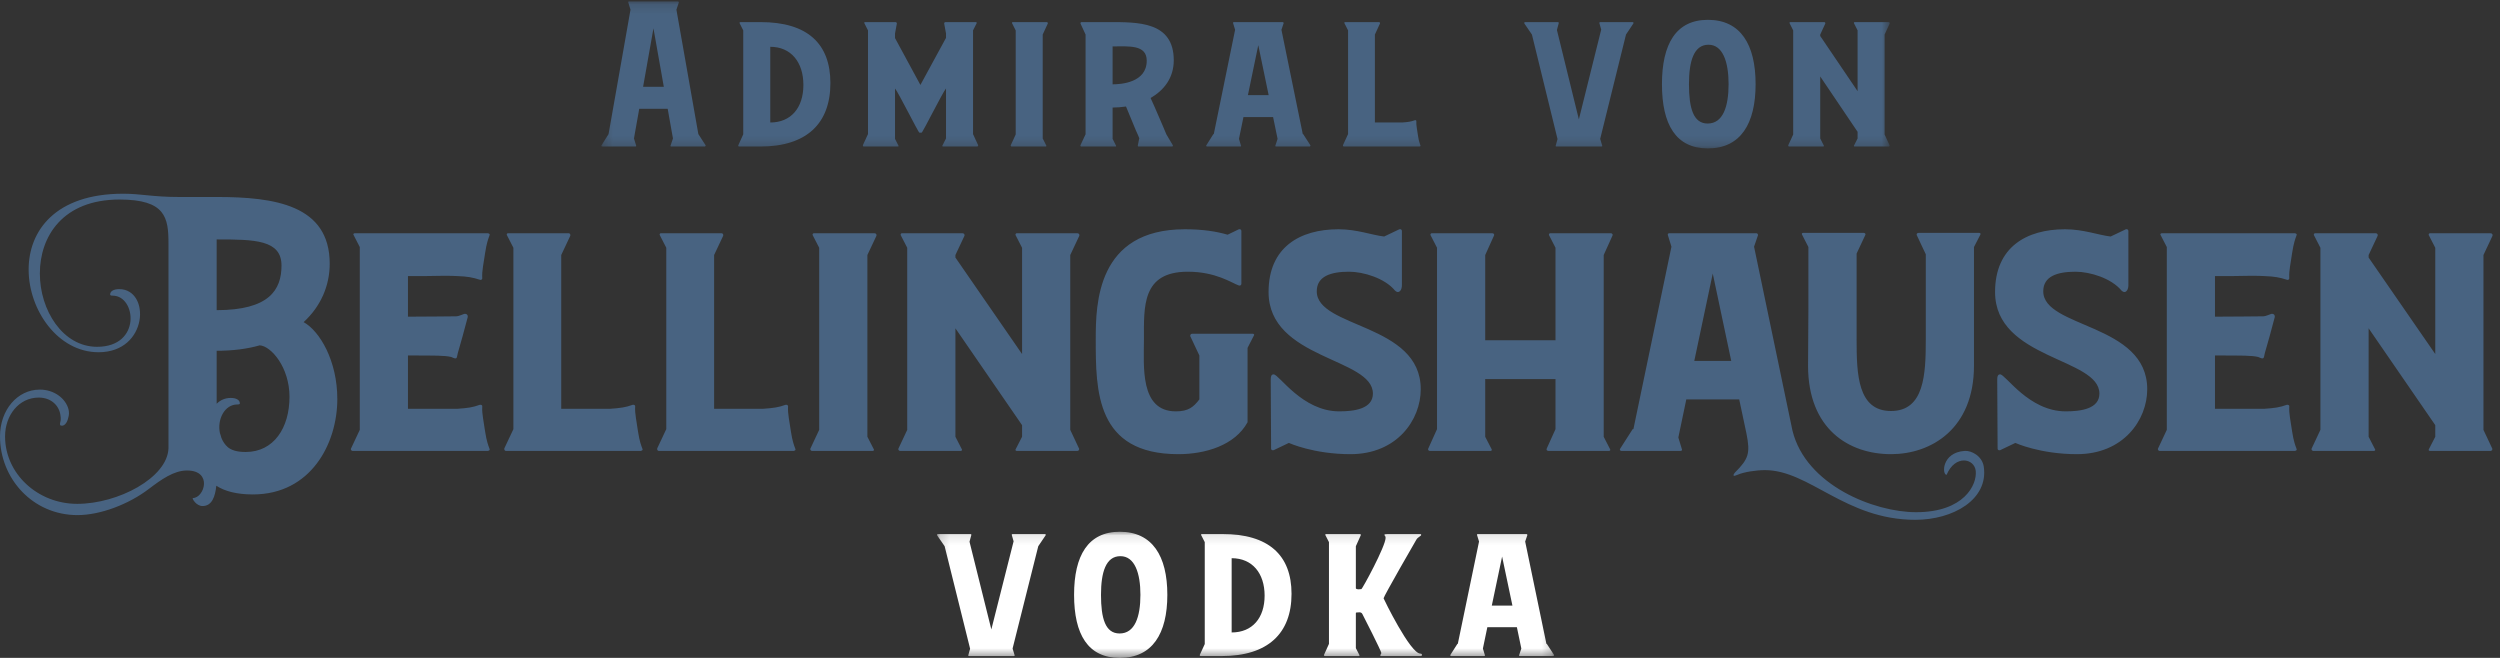 <?xml version="1.0" encoding="UTF-8"?> <svg xmlns="http://www.w3.org/2000/svg" xmlns:xlink="http://www.w3.org/1999/xlink" width="266px" height="70px" viewBox="0 0 266 70"><rect x="0" y="0" width="266" height="70" fill="#333333" stroke="none"/><!-- Generator: Sketch 54.1 (76490) - https://sketchapp.com --><title>Bellingshausen logo</title><desc>Created with Sketch.</desc><defs><polygon id="path-1" points="0.144 0.101 65.8 0.101 65.8 13.523 0.144 13.523"></polygon><polygon id="path-3" points="0.271 0.147 137.356 0.147 137.356 15.791 0.271 15.791"></polygon></defs><g id="Symbols" stroke="none" stroke-width="1" fill="none" fill-rule="evenodd"><g id="components/footer" transform="translate(-169, -107)"><g id="Bellingshausen-logo" transform="translate(169, 107)"><g id="Group-3" transform="translate(99.551, 56.477)"><mask id="mask-2" fill="white"><use xlink:href="#path-1"></use></mask><g id="Clip-2"></g><path d="M61.371,7.959 L60.273,2.742 L59.176,7.959 L61.371,7.959 Z M65.696,13.329 L62.168,13.329 C62.102,13.329 62.06,13.286 62.081,13.24 L62.319,12.527 L61.845,10.254 L58.703,10.254 L58.229,12.527 L58.444,13.24 C58.466,13.286 58.423,13.329 58.359,13.329 L54.85,13.329 C54.765,13.329 54.721,13.24 54.786,13.177 L55.518,12.03 L55.559,12.03 L57.819,1.141 L57.604,0.448 C57.583,0.404 57.626,0.339 57.67,0.339 L62.878,0.339 C62.921,0.339 62.963,0.404 62.963,0.448 L62.727,1.141 L64.987,12.03 L65.029,12.03 L65.783,13.177 C65.826,13.24 65.783,13.329 65.696,13.329 L65.696,13.329 Z M51.749,13.198 C51.749,13.307 51.685,13.329 51.576,13.329 L47.38,13.329 C47.36,13.329 47.316,13.329 47.316,13.264 C47.316,13.177 47.425,13.069 47.425,13.004 C47.425,12.809 45.487,8.999 45.401,8.847 C45.336,8.717 45.207,8.674 45.1,8.674 C44.756,8.674 44.712,8.695 44.712,8.761 L44.712,12.484 L45.1,13.24 C45.122,13.286 45.079,13.329 45.035,13.329 L41.419,13.329 C41.334,13.329 41.291,13.24 41.334,13.177 L41.851,12.03 L41.851,1.205 L41.463,0.448 C41.441,0.404 41.485,0.339 41.528,0.339 L45.143,0.339 C45.228,0.339 45.272,0.425 45.228,0.491 L44.712,1.639 L44.712,6.118 C44.734,6.205 44.907,6.228 44.992,6.228 C45.056,6.228 45.164,6.205 45.294,6.205 C45.401,6.205 47.877,1.639 47.877,0.75 C47.877,0.512 47.746,0.534 47.746,0.425 C47.746,0.361 47.877,0.339 48.112,0.339 L48.306,0.339 L49.232,0.339 L51.555,0.339 C51.643,0.339 51.665,0.382 51.665,0.425 C51.665,0.577 51.319,0.643 51.147,0.946 C51.127,0.968 47.662,6.984 47.662,7.182 C47.662,7.223 50.502,13.069 51.576,13.069 C51.643,13.069 51.749,13.091 51.749,13.198 L51.749,13.198 Z M35.004,6.898 C35.004,4.517 33.693,2.915 31.497,2.915 L31.497,10.816 C33.715,10.816 35.004,9.259 35.004,6.898 L35.004,6.898 Z M37.868,6.705 C37.868,10.925 35.349,13.329 30.422,13.329 L30.057,13.329 L28.635,13.329 L28.205,13.329 C28.118,13.329 28.075,13.264 28.118,13.177 L28.635,12.051 L28.635,1.205 L28.248,0.448 C28.226,0.404 28.269,0.339 28.312,0.339 L30.057,0.339 L30.485,0.339 C35.436,0.339 37.868,2.59 37.868,6.705 L37.868,6.705 Z M21.79,6.811 C21.79,4.517 21.189,2.699 19.66,2.699 C18.11,2.699 17.595,4.41 17.595,6.811 C17.595,9.301 18.046,10.925 19.574,10.925 C21.189,10.925 21.79,9.172 21.79,6.811 L21.79,6.811 Z M14.731,6.811 C14.731,2.633 16.217,0.101 19.595,0.101 C23.061,0.101 24.654,2.679 24.654,6.811 C24.654,10.946 23.061,13.523 19.595,13.523 C16.196,13.523 14.731,11.012 14.731,6.811 L14.731,6.811 Z M11.697,0.491 L10.921,1.638 L8.188,12.527 L8.404,13.24 C8.426,13.286 8.383,13.329 8.318,13.329 L3.562,13.329 C3.497,13.329 3.454,13.286 3.475,13.24 L3.669,12.548 L0.957,1.638 L0.162,0.491 C0.119,0.425 0.162,0.339 0.226,0.339 L3.712,0.339 C3.777,0.339 3.82,0.404 3.798,0.448 L3.605,1.162 L5.928,10.494 L8.296,1.118 L8.103,0.448 C8.081,0.404 8.124,0.339 8.188,0.339 L11.631,0.339 C11.718,0.339 11.739,0.425 11.697,0.491 L11.697,0.491 Z" id="Fill-1" fill="#FFFFFF" mask="url(#mask-2)"></path></g><path d="M264.24,27.135 L264.24,45.737 L265.165,47.705 C265.242,47.821 265.126,47.976 265.01,47.976 L258.535,47.976 C258.458,47.976 258.38,47.899 258.419,47.821 L259.113,46.47 L259.113,45.236 L252.021,34.931 L252.021,46.47 L252.713,47.821 C252.753,47.899 252.676,47.976 252.598,47.976 L246.122,47.976 C246.006,47.976 245.89,47.821 245.968,47.705 L246.892,45.737 L246.892,26.363 L246.199,25.013 C246.16,24.934 246.237,24.819 246.315,24.819 L252.792,24.819 C252.946,24.819 253.022,24.972 252.983,25.088 L252.021,27.135 L252.021,27.404 L259.113,37.67 L259.113,26.363 L258.419,25.013 C258.38,24.934 258.458,24.819 258.535,24.819 L265.01,24.819 C265.165,24.819 265.242,24.972 265.203,25.088 L264.24,27.135 Z M243.885,45.93 C244.194,47.937 244.618,47.821 244.194,47.976 L229.777,47.976 C229.661,47.976 229.545,47.821 229.622,47.705 L230.548,45.737 L230.548,26.285 L229.891,25.013 C229.815,24.934 229.891,24.819 230.007,24.819 L244.194,24.819 C244.618,24.972 244.194,24.858 243.885,26.903 C243.732,27.984 243.537,28.794 243.577,29.527 C243.616,29.72 243.462,29.836 243.307,29.759 C242.575,29.527 242.036,29.411 240.879,29.372 C240.106,29.334 239.105,29.334 237.602,29.372 L235.675,29.372 L235.675,33.695 C237.948,33.695 240.031,33.656 240.802,33.656 C241.11,33.656 241.611,33.387 241.727,33.387 C241.92,33.387 242.036,33.502 242.036,33.656 L242.036,33.734 C241.149,37.13 240.995,37.362 240.879,38.018 C240.84,38.095 240.802,38.134 240.724,38.134 C240.608,38.134 240.454,38.056 240.261,37.979 C239.567,37.824 238.758,37.824 235.675,37.824 L235.675,43.499 L237.602,43.499 L240.879,43.499 C242.036,43.421 242.575,43.344 243.307,43.074 C243.462,43.035 243.616,43.112 243.577,43.305 C243.537,44.039 243.73,44.81 243.885,45.93 L243.885,45.93 Z M228.465,41.414 C228.465,44.696 225.921,48.323 220.987,48.323 C217.056,48.323 214.433,47.127 214.433,47.127 L212.816,47.899 C212.661,47.937 212.545,47.86 212.545,47.744 L212.507,40.642 L212.507,40.373 C212.507,40.102 212.545,39.832 212.816,39.832 C213.393,39.832 215.86,43.769 219.792,43.769 C221.412,43.769 223.377,43.499 223.377,41.878 C223.377,38.056 212.275,38.25 212.275,31.072 C212.275,26.285 215.629,24.394 219.716,24.394 C221.681,24.394 223.261,25.013 224.573,25.166 L226.192,24.394 C226.346,24.355 226.46,24.433 226.46,24.587 L226.46,30.337 C226.46,30.839 226.23,31.072 226.037,31.072 C225.921,31.072 225.805,30.993 225.728,30.917 C224.65,29.604 222.376,28.91 220.833,28.91 C218.867,28.91 217.402,29.411 217.402,30.993 C217.402,34.931 228.465,34.39 228.465,41.414 L228.465,41.414 Z M210.726,24.934 L210.031,26.285 L210.031,34.159 L210.031,38.905 C210.031,45.659 205.444,48.323 201.203,48.323 C196.731,48.323 192.377,45.659 192.377,38.905 L192.414,32.73 L192.414,26.285 L191.722,24.934 C191.683,24.858 191.759,24.779 191.836,24.779 L198.313,24.779 C198.427,24.779 198.543,24.897 198.466,25.013 L197.542,26.98 L197.542,34.159 L197.542,36.126 C197.542,39.832 197.657,43.731 201.203,43.731 C204.75,43.731 204.904,39.832 204.904,36.126 L204.904,34.159 L204.904,27.057 L203.94,25.013 C203.903,24.897 203.979,24.779 204.134,24.779 L210.57,24.779 C210.688,24.779 210.764,24.858 210.726,24.934 L210.726,24.934 Z M184.204,38.404 L182.237,29.103 L180.271,38.404 L184.204,38.404 Z M207.118,50.523 C206.616,50.523 206.585,48.145 209.045,47.976 C209.78,47.926 210.908,48.529 211.074,49.658 C211.589,53.152 207.8,55.308 203.79,55.308 C196.351,55.308 192.53,50.021 187.789,50.021 C186.864,50.021 185.552,50.214 184.859,50.523 C184.435,50.717 184.319,50.639 184.588,50.291 C186.054,48.825 186.247,48.245 185.822,46.123 L185.052,42.495 L179.423,42.495 L178.575,46.549 L178.961,47.821 C178.999,47.899 178.922,47.976 178.806,47.976 L172.522,47.976 C172.369,47.976 172.292,47.821 172.408,47.705 L173.718,45.659 L173.795,45.659 L177.842,26.247 L177.458,25.013 C177.419,24.934 177.496,24.819 177.572,24.819 L186.902,24.819 C186.979,24.819 187.055,24.934 187.055,25.013 L186.632,26.247 L190.718,45.814 C192.145,51.642 199.436,54.498 203.868,54.498 C208.994,54.498 210.369,51.564 210.22,50.115 C210.079,48.749 208.025,48.354 207.118,50.523 L207.118,50.523 Z M170.633,27.135 L170.633,46.47 L171.327,47.821 C171.365,47.899 171.288,47.976 171.211,47.976 L164.736,47.976 C164.581,47.976 164.504,47.821 164.581,47.705 L165.506,45.659 L165.506,40.333 L158.027,40.333 L158.027,46.47 L158.722,47.821 C158.761,47.899 158.683,47.976 158.606,47.976 L152.129,47.976 C151.976,47.976 151.899,47.821 151.976,47.705 L152.9,45.659 L152.9,26.363 L152.206,25.013 C152.168,24.934 152.245,24.819 152.322,24.819 L158.799,24.819 C158.952,24.819 159.029,24.972 158.952,25.088 L158.027,27.135 L158.027,36.204 L165.506,36.204 L165.506,26.363 L164.813,25.013 C164.774,24.934 164.851,24.819 164.929,24.819 L171.404,24.819 C171.559,24.819 171.636,24.972 171.559,25.088 L170.633,27.135 Z M151.167,41.414 C151.167,44.696 148.622,48.323 143.689,48.323 C139.756,48.323 137.134,47.127 137.134,47.127 L135.516,47.899 C135.361,47.937 135.245,47.86 135.245,47.744 L135.207,40.642 L135.207,40.373 C135.207,40.102 135.245,39.832 135.516,39.832 C136.093,39.832 138.56,43.769 142.493,43.769 C144.112,43.769 146.077,43.499 146.077,41.878 C146.077,38.056 134.975,38.25 134.975,31.072 C134.975,26.285 138.33,24.394 142.416,24.394 C144.381,24.394 145.962,25.013 147.272,25.166 L148.891,24.394 C149.046,24.355 149.162,24.433 149.162,24.587 L149.162,30.337 C149.162,30.839 148.93,31.072 148.737,31.072 C148.622,31.072 148.507,30.993 148.429,30.917 C147.35,29.604 145.076,28.91 143.534,28.91 C141.568,28.91 140.103,29.411 140.103,30.993 C140.103,34.931 151.167,34.39 151.167,41.414 L151.167,41.414 Z M133.433,35.664 L132.74,37.014 L132.74,44.926 C131.39,47.396 128.229,48.323 125.376,48.323 C116.587,48.323 116.587,41.569 116.587,36.088 C116.587,32.345 116.702,24.394 126.07,24.394 C127.997,24.394 129.423,24.626 130.619,24.972 L131.814,24.394 C131.969,24.355 132.083,24.433 132.083,24.587 L132.083,30.183 C132.083,30.337 131.969,30.415 131.814,30.376 C131.044,30.106 129.386,28.91 126.379,28.91 C121.483,28.91 121.714,32.616 121.714,36.126 C121.714,38.944 121.252,43.769 125.106,43.769 C126.456,43.769 126.995,43.305 127.613,42.495 L127.613,37.824 L126.649,35.78 C126.61,35.664 126.688,35.509 126.842,35.509 L133.279,35.509 C133.395,35.509 133.472,35.587 133.433,35.664 L133.433,35.664 Z M113.875,27.135 L113.875,45.737 L114.8,47.705 C114.879,47.821 114.763,47.976 114.646,47.976 L108.17,47.976 C108.093,47.976 108.016,47.899 108.056,47.821 L108.748,46.47 L108.748,45.236 L101.656,34.931 L101.656,46.47 L102.35,47.821 C102.389,47.899 102.311,47.976 102.234,47.976 L95.757,47.976 C95.641,47.976 95.527,47.821 95.604,47.705 L96.529,45.737 L96.529,26.363 L95.834,25.013 C95.797,24.934 95.874,24.818 95.95,24.818 L102.427,24.818 C102.582,24.818 102.659,24.972 102.62,25.088 L101.656,27.135 L101.656,27.404 L108.748,37.67 L108.748,26.363 L108.056,25.013 C108.016,24.934 108.093,24.818 108.17,24.818 L114.646,24.818 C114.8,24.818 114.879,24.972 114.839,25.088 L113.875,27.135 Z M92.289,27.135 L92.289,46.47 L92.983,47.821 C93.021,47.899 92.944,47.976 92.867,47.976 L86.391,47.976 C86.276,47.976 86.16,47.821 86.237,47.705 L87.162,45.737 L87.162,26.363 L86.467,25.013 C86.43,24.934 86.506,24.818 86.583,24.818 L93.06,24.818 C93.214,24.818 93.29,24.972 93.253,25.088 L92.289,27.135 Z M84.464,47.976 L70.084,47.976 C69.969,47.976 69.892,47.821 69.929,47.705 L70.893,45.659 L70.893,26.363 L70.2,25.013 C70.163,24.934 70.2,24.818 70.316,24.818 L76.792,24.818 C76.907,24.818 76.986,24.972 76.946,25.088 L75.982,27.135 L75.982,43.499 L81.149,43.499 C82.266,43.421 82.845,43.344 83.577,43.074 C83.73,43.035 83.884,43.112 83.846,43.305 C83.807,44.039 84,44.81 84.155,45.93 C84.464,47.937 84.887,47.821 84.464,47.976 L84.464,47.976 Z M68.195,47.976 L53.816,47.976 C53.701,47.976 53.623,47.821 53.662,47.705 L54.626,45.659 L54.626,26.363 L53.931,25.011 C53.894,24.934 53.931,24.818 54.047,24.818 L60.524,24.818 C60.639,24.818 60.717,24.972 60.678,25.088 L59.714,27.135 L59.714,43.499 L64.88,43.499 C65.998,43.421 66.576,43.344 67.308,43.074 C67.462,43.035 67.617,43.112 67.578,43.305 C67.54,44.039 67.733,44.81 67.887,45.93 C68.195,47.937 68.619,47.821 68.195,47.976 L68.195,47.976 Z M51.618,45.93 C51.927,47.937 52.351,47.821 51.927,47.976 L37.509,47.976 C37.393,47.976 37.277,47.821 37.356,47.705 L38.281,45.737 L38.281,26.285 L37.625,25.011 C37.547,24.934 37.625,24.818 37.741,24.818 L51.927,24.818 C52.351,24.972 51.927,24.856 51.618,26.903 C51.464,27.984 51.271,28.794 51.309,29.527 C51.348,29.72 51.194,29.836 51.039,29.759 C50.307,29.527 49.768,29.411 48.611,29.372 C47.84,29.334 46.837,29.334 45.334,29.372 L43.407,29.372 L43.407,33.695 C45.682,33.695 47.763,33.656 48.534,33.656 C48.842,33.656 49.343,33.387 49.459,33.387 C49.652,33.387 49.768,33.502 49.768,33.656 L49.768,33.734 C48.881,37.13 48.727,37.362 48.611,38.018 C48.572,38.095 48.534,38.134 48.458,38.134 C48.342,38.134 48.187,38.056 47.994,37.979 C47.301,37.824 46.491,37.824 43.407,37.824 L43.407,43.499 L45.334,43.499 L48.611,43.499 C49.768,43.421 50.307,43.344 51.039,43.074 C51.194,43.035 51.348,43.112 51.309,43.305 C51.271,44.039 51.464,44.81 51.618,45.93 L51.618,45.93 Z M23.053,37.323 L23.053,42.959 C23.438,42.572 23.94,42.34 24.556,42.34 C25.096,42.34 25.52,42.534 25.52,42.919 C25.52,42.998 25.442,43.035 25.25,43.035 C23.9,43.035 23.091,44.617 23.399,46.085 C23.438,46.201 23.515,46.394 23.554,46.586 C23.708,46.972 23.94,47.32 24.247,47.589 C24.634,47.899 25.211,48.092 26.137,48.092 C29.143,48.092 30.802,45.506 30.802,42.226 C30.802,39.06 28.835,36.822 27.64,36.743 C26.291,37.13 24.749,37.323 23.053,37.323 L23.053,37.323 Z M23.053,33.001 C28.642,33.001 29.952,30.839 29.952,28.254 C29.952,25.514 27.101,25.475 23.053,25.475 L23.053,33.001 Z M35.89,42.456 C35.89,47.204 33.076,52.608 26.907,52.608 C25.173,52.608 23.9,52.26 23.015,51.682 C22.899,52.839 22.551,53.842 21.549,53.842 C20.894,53.842 20.432,53.07 20.508,52.993 C21.742,52.993 22.667,50.059 19.891,50.059 C18.504,50.059 17.156,51.024 15.881,51.989 C13.723,53.649 10.679,54.807 8.25,54.807 C3.469,54.807 -1.42108547e-13,50.908 -1.42108547e-13,46.433 C-1.42108547e-13,43.615 1.851,41.453 4.24,41.453 C5.745,41.453 6.977,42.379 7.286,43.537 C7.362,43.845 7.362,44.155 7.248,44.502 C7.132,45.042 6.784,45.39 6.477,45.274 C6.4,45.274 6.361,45.197 6.4,44.965 C6.477,44.734 6.477,44.502 6.437,44.232 C6.323,43.189 5.474,42.302 4.124,42.302 C2.005,42.302 0.539,44.193 0.539,46.433 C0.539,50.407 4.01,53.61 8.212,53.61 C12.568,53.61 17.811,50.831 17.926,47.705 L17.926,25.899 C17.926,23.158 17.617,21.23 12.721,21.23 C6.67,21.23 4.24,25.166 4.24,29.103 C4.24,33.001 6.67,36.9 10.333,36.9 C15.073,36.9 14.496,31.457 11.989,31.457 C11.796,31.457 11.718,31.419 11.718,31.341 C11.718,30.955 12.143,30.763 12.684,30.763 C16.037,30.763 15.806,37.478 10.486,37.478 C6.168,37.478 3.046,33.001 3.046,28.678 C3.046,24.587 5.859,20.611 13.107,20.611 C14.996,20.611 16.267,20.959 19.005,20.959 L23.053,20.959 C29.22,20.959 35.081,21.808 35.081,28.061 C35.081,30.415 34.115,32.616 32.305,34.274 C34.039,35.24 35.89,38.404 35.89,42.456 L35.89,42.456 Z" id="Fill-4" fill="#486381"></path><g id="Group-9" transform="translate(63.713, 0)"><mask id="mask-4" fill="white"><use xlink:href="#path-3"></use></mask><g id="Clip-8"></g><path d="M136.811,3.677 L136.811,14.312 L137.329,15.438 C137.372,15.504 137.308,15.593 137.244,15.593 L133.612,15.593 C133.568,15.593 133.525,15.549 133.546,15.504 L133.936,14.732 L133.936,14.026 L129.959,8.135 L129.959,14.732 L130.348,15.504 C130.369,15.549 130.326,15.593 130.282,15.593 L126.65,15.593 C126.586,15.593 126.522,15.504 126.565,15.438 L127.083,14.312 L127.083,3.236 L126.695,2.463 C126.672,2.42 126.716,2.353 126.759,2.353 L130.391,2.353 C130.476,2.353 130.521,2.441 130.499,2.507 L129.959,3.677 L129.959,3.831 L133.936,9.701 L133.936,3.236 L133.546,2.463 C133.525,2.42 133.568,2.353 133.612,2.353 L137.244,2.353 C137.329,2.353 137.372,2.441 137.351,2.507 L136.811,3.677 Z M120.209,8.951 C120.209,6.612 119.605,4.759 118.069,4.759 C116.513,4.759 115.993,6.501 115.993,8.951 C115.993,11.488 116.447,13.144 117.982,13.144 C119.605,13.144 120.209,11.356 120.209,8.951 L120.209,8.951 Z M113.119,8.951 C113.119,4.692 114.61,2.11 118.005,2.11 C121.485,2.11 123.083,4.737 123.083,8.951 C123.083,13.166 121.485,15.791 118.005,15.791 C114.589,15.791 113.119,13.232 113.119,8.951 L113.119,8.951 Z M110.071,2.507 L109.293,3.677 L106.547,14.776 L106.763,15.504 C106.786,15.549 106.741,15.593 106.677,15.593 L101.9,15.593 C101.836,15.593 101.791,15.549 101.813,15.504 L102.008,14.798 L99.284,3.677 L98.484,2.507 C98.441,2.441 98.484,2.353 98.55,2.353 L102.051,2.353 C102.116,2.353 102.16,2.42 102.137,2.463 L101.943,3.191 L104.278,12.702 L106.656,3.147 L106.461,2.463 C106.44,2.42 106.483,2.353 106.547,2.353 L110.006,2.353 C110.093,2.353 110.114,2.441 110.071,2.507 L110.071,2.507 Z M87.331,15.593 L79.268,15.593 C79.202,15.593 79.159,15.504 79.181,15.438 L79.722,14.269 L79.722,3.236 L79.332,2.463 C79.311,2.42 79.332,2.353 79.398,2.353 L83.029,2.353 C83.094,2.353 83.137,2.441 83.115,2.507 L82.575,3.677 L82.575,13.033 L85.471,13.033 C86.098,12.99 86.422,12.944 86.834,12.791 C86.919,12.768 87.007,12.813 86.985,12.923 C86.962,13.341 87.071,13.783 87.158,14.423 C87.331,15.571 87.568,15.504 87.331,15.593 L87.331,15.593 Z M71.271,10.12 L70.168,4.803 L69.065,10.12 L71.271,10.12 Z M75.615,15.593 L72.069,15.593 C72.005,15.593 71.962,15.549 71.983,15.504 L72.222,14.776 L71.745,12.459 L68.589,12.459 L68.113,14.776 L68.33,15.504 C68.352,15.549 68.308,15.593 68.243,15.593 L64.72,15.593 C64.633,15.593 64.59,15.504 64.655,15.438 L65.39,14.269 L65.433,14.269 L67.702,3.169 L67.488,2.463 C67.465,2.42 67.508,2.353 67.552,2.353 L72.782,2.353 C72.826,2.353 72.869,2.42 72.869,2.463 L72.632,3.169 L74.902,14.269 L74.943,14.269 L75.701,15.438 C75.743,15.504 75.701,15.593 75.615,15.593 L75.615,15.593 Z M54.667,8.973 C55.554,8.973 58.299,8.797 58.299,6.458 C58.299,4.737 56.419,4.935 54.667,4.935 L54.667,8.973 Z M61.066,15.438 C61.11,15.504 61.066,15.593 61.002,15.593 L57.413,15.593 C57.37,15.593 57.347,15.549 57.347,15.504 L57.499,14.732 L57.522,14.732 C57.392,14.401 57.24,14.092 57.153,13.894 C57.153,13.894 56.613,12.57 56.094,11.333 C55.619,11.4 55.143,11.444 54.667,11.444 L54.667,14.776 L55.034,15.504 C55.057,15.549 55.034,15.593 54.97,15.593 L51.339,15.593 C51.273,15.593 51.209,15.526 51.253,15.438 L51.793,14.29 L51.793,3.677 L51.253,2.507 C51.23,2.441 51.273,2.353 51.36,2.353 L54.234,2.353 C57.326,2.353 61.175,2.265 61.175,6.413 C61.175,8.311 60.115,9.612 58.71,10.429 C58.949,10.938 59.229,11.576 59.596,12.437 C59.855,13.055 60.159,13.717 60.396,14.312 L61.066,15.438 Z M47.231,3.677 L47.231,14.732 L47.621,15.504 C47.643,15.549 47.599,15.593 47.556,15.593 L43.924,15.593 C43.86,15.593 43.794,15.504 43.838,15.438 L44.357,14.312 L44.357,3.236 L43.967,2.463 C43.947,2.42 43.99,2.353 44.033,2.353 L47.664,2.353 C47.751,2.353 47.794,2.441 47.771,2.507 L47.231,3.677 Z M40.25,15.593 L36.64,15.593 C36.575,15.593 36.533,15.549 36.553,15.504 L36.943,14.732 L36.943,9.414 C36.618,9.767 34.457,14.114 34.348,14.114 L34.218,14.114 L34.111,14.114 C34.004,14.114 31.841,9.767 31.517,9.414 L31.517,14.776 L31.884,15.504 C31.905,15.549 31.884,15.593 31.82,15.593 L28.188,15.593 C28.124,15.593 28.079,15.504 28.101,15.438 L28.642,14.269 L28.642,3.236 L28.252,2.463 C28.231,2.42 28.252,2.353 28.318,2.353 L31.582,2.353 C31.647,2.353 31.732,2.441 31.711,2.507 L31.517,3.566 L31.517,4.051 L34.218,9.039 L36.943,4.03 L36.943,3.566 L36.748,2.507 C36.725,2.441 36.813,2.353 36.878,2.353 L40.141,2.353 C40.185,2.353 40.228,2.42 40.207,2.463 L39.817,3.236 L39.817,14.269 L40.357,15.438 C40.38,15.504 40.337,15.593 40.25,15.593 L40.25,15.593 Z M21.768,9.039 C21.768,6.612 20.449,4.979 18.243,4.979 L18.243,13.033 C20.471,13.033 21.768,11.444 21.768,9.039 L21.768,9.039 Z M24.642,8.841 C24.642,13.144 22.114,15.593 17.163,15.593 L16.795,15.593 L15.369,15.593 L14.936,15.593 C14.851,15.593 14.806,15.526 14.851,15.438 L15.369,14.29 L15.369,3.236 L14.979,2.463 C14.958,2.42 15.001,2.353 15.045,2.353 L16.795,2.353 L17.228,2.353 C22.199,2.353 24.642,4.648 24.642,8.841 L24.642,8.841 Z M6.917,9.237 L5.815,3.015 L4.712,9.237 L6.917,9.237 Z M11.262,15.593 L7.718,15.593 C7.652,15.593 7.609,15.549 7.63,15.504 L7.89,14.732 L7.328,11.576 L4.302,11.576 L3.74,14.732 L3.977,15.504 C3.999,15.549 3.956,15.593 3.89,15.593 L0.367,15.593 C0.282,15.593 0.237,15.504 0.302,15.438 L1.037,14.269 L3.372,1.03 L3.135,0.257 C3.113,0.213 3.156,0.146 3.199,0.146 L8.43,0.146 C8.475,0.146 8.516,0.213 8.516,0.257 L8.258,1.03 L10.592,14.269 L11.349,15.438 C11.392,15.504 11.349,15.593 11.262,15.593 L11.262,15.593 Z" id="Fill-7" fill="#486381" mask="url(#mask-4)"></path></g></g></g></g></svg> 